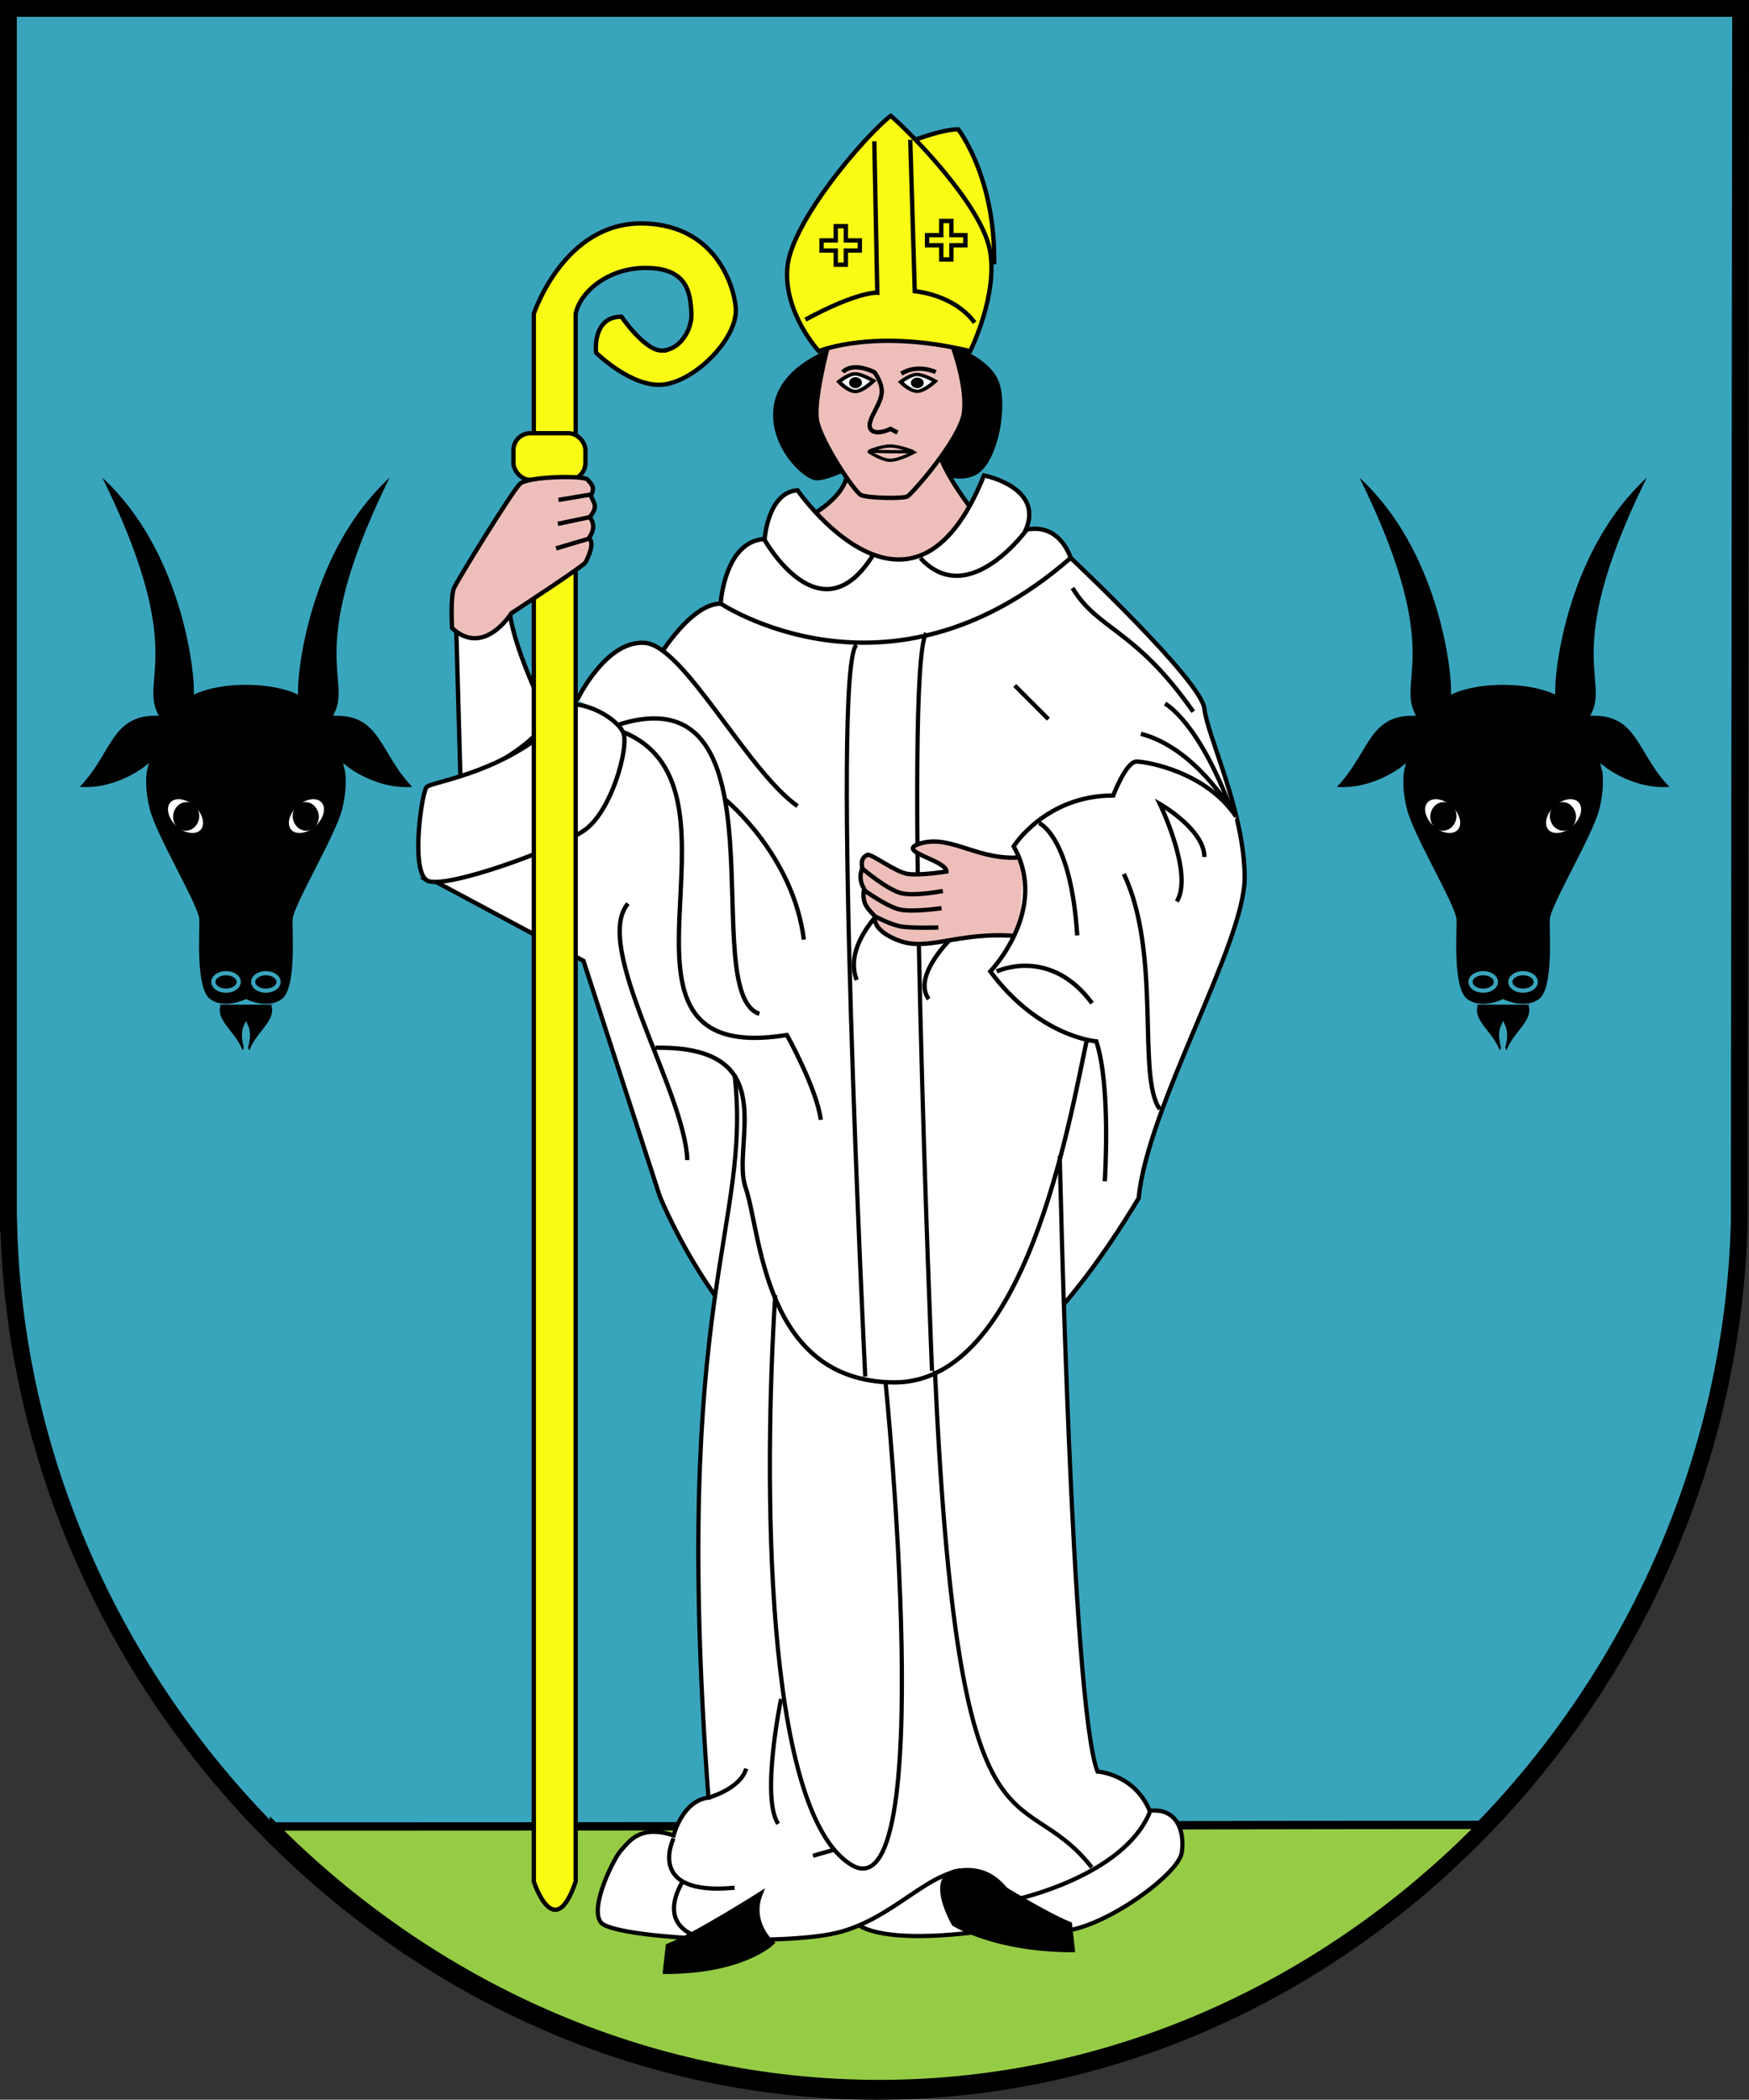 <?xml version="1.0" encoding="UTF-8" standalone="no"?>
<!-- Created with Inkscape (http://www.inkscape.org/) -->

<svg
   xmlns:dc="http://purl.org/dc/elements/1.1/"
   xmlns:cc="http://creativecommons.org/ns#"
   xmlns:rdf="http://www.w3.org/1999/02/22-rdf-syntax-ns#"
   xmlns:svg="http://www.w3.org/2000/svg"
   xmlns="http://www.w3.org/2000/svg"
   xmlns:sodipodi="http://sodipodi.sourceforge.net/DTD/sodipodi-0.dtd"
   xmlns:inkscape="http://www.inkscape.org/namespaces/inkscape"
   version="1.1"
   width="416.583"
   height="500"
   id="svg2"
   inkscape:version="0.48.2 r9819"
   sodipodi:docname="POL_Chrzanów_COA_old_alt.svg">
  <rect width="100%" height="100%" fill="#333333" stroke="none"/>
  <sodipodi:namedview
     pagecolor="#ffffff"
     bordercolor="#666666"
     borderopacity="1"
     objecttolerance="10"
     gridtolerance="10"
     guidetolerance="10"
     inkscape:pageopacity="0"
     inkscape:pageshadow="2"
     inkscape:window-width="1366"
     inkscape:window-height="706"
     id="namedview128"
     showgrid="false"
     inkscape:zoom="0.3337544"
     inkscape:cx="594.30108"
     inkscape:cy="298.38115"
     inkscape:window-x="-8"
     inkscape:window-y="-8"
     inkscape:window-maximized="1"
     inkscape:current-layer="svg2" />
  <defs
     id="defs6" />
  <path
     d="m 2.001,2.001 0,289.403 0.068,0 c 2.652,111.912 95.489,206.594 206.833,206.594 111.345,0 202.714,-95.46 205.366,-207.372 l 0.314,-288.626 -412.581,0 z"
     id="rect1317-9"
     style="fill:#39a5bd;fill-opacity:1;stroke:#000000;stroke-width:4.002;stroke-linecap:round;stroke-linejoin:miter;stroke-miterlimit:4;stroke-opacity:1;stroke-dasharray:none;stroke-dashoffset:0" />
  <path
     d="m 109.692,186.148 -1.01,-36.09 c 0,0 6.562,1.514 12.619,-6.057 0,8.581 9.086,26.752 9.086,26.752 -2.524,7.571 -20.695,15.395 -20.695,15.395 z"
     id="path2818"
     style="fill:#ffffff;stroke:#000000;stroke-width:1.032;stroke-linecap:butt;stroke-linejoin:miter;stroke-miterlimit:4;stroke-opacity:1;stroke-dasharray:none" />
  <g
     transform="matrix(1.032,0,0,1.032,0.159,352.091)"
     id="g4417">
    <path
       d="m 192.254,-260.443 c 0,0 -11.777,3.755 -13.296,12.794 -1.519,9.039 6.676,16.819 9.398,16.819 2.641,0 8.047,-2.766 8.047,-2.766"
       id="path3494"
       style="fill:#000000;stroke:#000000;stroke-width:1;stroke-linecap:butt;stroke-linejoin:miter;stroke-miterlimit:4;stroke-opacity:1;stroke-dasharray:none" />
    <path
       d="m 219.225,-261.134 c 0,0 8.764,2.901 10.719,8.299 1.955,5.398 -0.144,17.218 -4.495,20.401 -4.351,3.183 -11.411,-1.037 -11.411,-1.037"
       id="path3496"
       style="fill:#000000;stroke:#000000;stroke-width:1;stroke-linecap:butt;stroke-linejoin:miter;stroke-miterlimit:4;stroke-opacity:1;stroke-dasharray:none" />
  </g>
  <path
     d="m 235.012,125.733 c -29.13,26.522 -42.117,-2.855 -42.117,-2.855 0,0 8.923,-4.621 8.923,-10.708 l 21.512,-6.556 c 0,6.522 11.682,20.119 11.682,20.119 z"
     id="path3486"
     style="fill:#eebfba;fill-opacity:1;stroke:#000000;stroke-width:1.032;stroke-linecap:butt;stroke-linejoin:miter;stroke-miterlimit:4;stroke-opacity:1;stroke-dasharray:none" />
  <path
     d="m 103.13,209.619 35.838,19.181 18.171,56.028 c 0,0 45.611,113.921 114.076,0.505 2.019,-21.705 25.168,-60.559 25.238,-76.219 0.07,-15.66 -8.858,-33.721 -9.59,-40.381 -0.733,-6.66 -31.8,-35.838 -31.8,-35.838 -0.505,-1.262 -3.007,-8.311 -10.726,-6.751 4.338,-10.13 -9.969,-12.934 -9.969,-12.934 -17.162,42.905 -44.419,3.533 -44.419,3.533 -7.067,0.505 -7.824,11.609 -7.824,11.609 -9.59,0.505 -10.474,15.395 -10.474,15.395 -7.067,0 -14.512,12.367 -14.512,12.367"
     id="path2824"
     style="fill:#ffffff;stroke:#000000;stroke-width:1.032;stroke-linecap:butt;stroke-linejoin:miter;stroke-miterlimit:4;stroke-opacity:1;stroke-dasharray:none" />
  <path
     d="m 171.272,143.496 c 0,0 40.193,27.334 83.602,-10.523"
     id="path2834"
     style="fill:none;stroke:#000000;stroke-width:1.032;stroke-linecap:butt;stroke-linejoin:miter;stroke-miterlimit:4;stroke-opacity:1;stroke-dasharray:none" />
  <path
     d="m 137.453,166.714 c 0,0 6.812,-14.36 16.152,-13.629 9.341,0.731 24.229,30.286 36.343,38.867"
     id="path2822"
     style="fill:#ffffff;fill-opacity:1;stroke:#000000;stroke-width:1.032;stroke-linecap:butt;stroke-linejoin:miter;stroke-miterlimit:4;stroke-opacity:1;stroke-dasharray:none" />
  <path
     d="m 101.615,209.619 c -3.798,-2.555 -1.188,-20.825 0,-22.209 1.188,-1.385 21.998,-3.624 34.828,-19.686 4.675,0.032 11.178,3.983 12.114,7.067 1.076,3.543 -2.769,17.943 -9.086,22.714 -5.694,4.301 -34.059,14.669 -37.857,12.114 z"
     id="path2820"
     style="fill:#ffffff;stroke:#000000;stroke-width:1.032;stroke-linecap:butt;stroke-linejoin:miter;stroke-miterlimit:4;stroke-opacity:1;stroke-dasharray:none" />
  <g
     transform="matrix(1.032,0,0,1.032,0.159,352.091)"
     id="g4421">
    <path
       d="m 214.186,-110.642 c -3.912,-5.379 5.379,-14.181 5.379,-14.181"
       id="path2889"
       style="fill:none;stroke:#000000;stroke-width:1;stroke-linecap:butt;stroke-linejoin:miter;stroke-miterlimit:4;stroke-opacity:1;stroke-dasharray:none" />
    <path
       d="m 197.56,-115.043 c -3.423,-8.802 7.824,-18.093 7.824,-18.093"
       id="path2891"
       style="fill:none;stroke:#000000;stroke-width:1;stroke-linecap:butt;stroke-linejoin:miter;stroke-miterlimit:4;stroke-opacity:1;stroke-dasharray:none" />
  </g>
  <path
     d="m 65.286,434.94 c 37.459,37.66 88.504,61.33 144.176,61.33 55.672,0 106.351,-23.865 143.443,-61.719 -80.372,0 -128.61,0.389 -287.619,0.389 z"
     id="rect1317-9-2"
     style="fill:#96cc45;fill-opacity:1;stroke:#000000;stroke-width:2;stroke-linecap:round;stroke-linejoin:miter;stroke-miterlimit:4;stroke-opacity:1;stroke-dasharray:none;stroke-dashoffset:0" />
  <path
     d="m 203.32,450.899 c -6.916,11.757 17.289,13.14 53.25,4.841 l -10.373,-18.672"
     id="path2998"
     style="fill:#ffffff;fill-opacity:1;stroke:#000000;stroke-width:1px;stroke-linecap:butt;stroke-linejoin:miter;stroke-opacity:1" />
  <path
     d="m 174.965,255.878 c 4.149,36.653 -15.214,51.867 -6.224,172.199 -6.224,0.692 -8.299,8.99 -8.299,8.99 -8.299,-2.766 -10.881,1.898 -12.448,3.458 -1.568,1.56 -7.763,13.683 -4.841,17.289 2.922,3.606 39.589,5.593 54.633,2.766 15.045,-2.827 23.623,-16.269 33.887,-15.214 10.264,1.054 10.082,14.193 20.055,14.523 9.974,0.33 28.923,-13.434 29.737,-18.672 0.814,-5.238 -1.207,-10.777 -7.616,-10.01 -3.679,-8.813 -12.439,-9.354 -12.439,-9.354 -6.224,-15.906 -8.99,-146.611 -8.99,-146.611"
     id="path2956"
     style="fill:#ffffff;stroke:#000000;stroke-width:1px;stroke-linecap:butt;stroke-linejoin:miter;stroke-opacity:1" />
  <path
     d="m 259.101,246.467 c -4.414,20.679 -14.806,82.837 -46.099,82.717 -31.293,-0.12 -31.753,-35.914 -35.41,-46.375 -3.588,-10.264 9.328,-33.819 -21.462,-33.314"
     id="path2887"
     style="fill:none;stroke:#000000;stroke-width:1.032;stroke-linecap:butt;stroke-linejoin:miter;stroke-miterlimit:4;stroke-opacity:1;stroke-dasharray:none" />
  <g
     transform="translate(8.299,0)"
     id="g3004">
    <path
       d="m 195.712,153.527 c -6.224,5.532 2.075,174.274 2.075,174.274"
       id="path3000"
       style="fill:none;stroke:#000000;stroke-width:1px;stroke-linecap:butt;stroke-linejoin:miter;stroke-opacity:1" />
    <path
       d="m 212.31,150.761 c -5.532,8.299 1.383,175.657 1.383,175.657"
       id="path3002"
       style="fill:none;stroke:#000000;stroke-width:1px;stroke-linecap:butt;stroke-linejoin:miter;stroke-opacity:1" />
  </g>
  <g
     transform="translate(8.299,0)"
     id="g3008">
    <path
       d="m 234.385,222.938 c -14.783,-1.304 -21.605,3.928 -28.996,0.884 -2.159,-0.863 -5.722,-2.742 -5.3,-5.645 -1.499,-1.622 -3.248,-2.93 -2.576,-6.531 -1.132,-1.826 -0.979,-3.576 -0.423,-4.914 -0.328,-1.69 -0.019,-2.573 1.218,-3.171 1.026,-0.267 6.665,4.1 9.59,4.543 2.925,0.443 9.241,-0.575 9.241,-0.575 0,-2.822 -13.066,-4.903 -5.81,-6.795 7.256,-1.892 13.897,4.636 24.332,3.332"
       id="path2893"
       style="fill:#eebfba;fill-opacity:1;stroke:#000000;stroke-width:1.032;stroke-linecap:butt;stroke-linejoin:miter;stroke-miterlimit:4;stroke-opacity:1;stroke-dasharray:none" />
    <path
       d="m 197.241,206.96 c 0,0 5.852,4.956 9.159,5.738 3.307,0.782 9.872,-0.535 9.872,-0.535"
       id="path4509"
       style="fill:none;stroke:#000000;stroke-width:1.032px;stroke-linecap:butt;stroke-linejoin:miter;stroke-opacity:1" />
    <path
       d="m 197.597,212.02 c 0,0 5.321,3.868 8.411,4.562 3.09,0.694 9.943,-0.321 9.943,-0.321"
       id="path4511"
       style="fill:none;stroke:#000000;stroke-width:1.032px;stroke-linecap:butt;stroke-linejoin:miter;stroke-opacity:1" />
    <path
       d="m 200.27,218.292 c 0,0 3.3,1.765 5.809,2.281 2.509,0.516 9.123,0.285 9.123,0.285"
       id="path4513"
       style="fill:none;stroke:#000000;stroke-width:1.032px;stroke-linecap:butt;stroke-linejoin:miter;stroke-opacity:1" />
  </g>
  <path
     d="m 294.434,194.476 c -7.067,-10.6 -21.2,-13.124 -23.724,-13.124 -2.524,0 -5.552,8.076 -5.552,8.076 -16.152,0 -23.724,12.114 -23.724,12.114 8.581,15.143 -5.552,29.781 -5.552,29.781 11.61,15.648 25.238,16.657 25.238,16.657 3.533,10.6 2.019,33.314 2.019,33.314"
     id="path2832"
     style="fill:#ffffff;stroke:#000000;stroke-width:1.032;stroke-linecap:butt;stroke-linejoin:miter;stroke-miterlimit:4;stroke-opacity:1;stroke-dasharray:none" />
  <g
     transform="matrix(1.032,0,0,1.032,0.159,352.091)"
     id="g4377">
    <path
       d="m 152.571,-260.278 c 3.946,-0.027 7.112,-4.531 6.846,-8.802 -0.266,-4.271 -0.711,-10.146 -10.269,-10.269 -9.069,-0.117 -15.464,5.684 -16.442,10.574 l 0,361.744 c -4.944,14.675 -9.66,0 -9.66,0 l 0,-361.744 c 0,0 6.962,-21.141 25.124,-20.843 18.162,0.298 21.516,16.626 21.516,20.049 0,6.846 -9.359,16.202 -16.626,17.115 -7.267,0.913 -15.648,-7.335 -15.648,-7.335 0,0 -0.978,-8.313 5.868,-8.313 0,0 5.345,7.851 9.291,7.824 z"
       id="rect2897"
       style="fill:#f9fb14;fill-opacity:1;fill-rule:nonzero;stroke:#000000;stroke-width:1;stroke-miterlimit:4;stroke-opacity:1;stroke-dasharray:none" />
    <rect
       width="16.626"
       height="10.758"
       ry="3.912"
       x="118.34"
       y="-241.207"
       id="rect2900"
       style="fill:#f9fb14;fill-opacity:1;fill-rule:nonzero;stroke:#000000;stroke-width:1;stroke-miterlimit:4;stroke-opacity:1;stroke-dasharray:none" />
  </g>
  <path
     d="m 182.086,128.515 c 0,0 13.415,24.066 26.034,3.371"
     id="path2836"
     style="fill:none;stroke:#000000;stroke-width:1.032;stroke-linecap:butt;stroke-linejoin:miter;stroke-miterlimit:4;stroke-opacity:1;stroke-dasharray:none" />
  <path
     d="m 219.225,132.896 c 11.61,12.619 25.606,-7.118 25.606,-7.118"
     id="path2838"
     style="fill:none;stroke:#000000;stroke-width:1.032;stroke-linecap:butt;stroke-linejoin:miter;stroke-miterlimit:4;stroke-opacity:1;stroke-dasharray:none" />
  <path
     d="m 195.501,266.657 c -1.01,-7.571 -8.076,-20.19 -8.076,-20.19 -49.971,8.076 -5.261,-58.552 -39.08,-72.181"
     id="path2865"
     style="fill:none;stroke:#000000;stroke-width:1.032;stroke-linecap:butt;stroke-linejoin:miter;stroke-miterlimit:4;stroke-opacity:1;stroke-dasharray:none" />
  <path
     d="m 147.549,172.481 c 40.886,-12.619 18.171,63.891 33.314,68.938"
     id="path2867"
     style="fill:none;stroke:#000000;stroke-width:1.032;stroke-linecap:butt;stroke-linejoin:miter;stroke-miterlimit:4;stroke-opacity:1;stroke-dasharray:none" />
  <path
     d="m 149.568,215.172 c -8.581,10.095 13.629,44.924 14.133,61.076"
     id="path2869"
     style="fill:none;stroke:#000000;stroke-width:1.032;stroke-linecap:butt;stroke-linejoin:miter;stroke-miterlimit:4;stroke-opacity:1;stroke-dasharray:none" />
  <path
     d="m 191.463,223.752 c -2.524,-20.19 -18.676,-33.314 -18.676,-33.314"
     id="path2877"
     style="fill:none;stroke:#000000;stroke-width:1.032;stroke-linecap:butt;stroke-linejoin:miter;stroke-miterlimit:4;stroke-opacity:1;stroke-dasharray:none" />
  <path
     d="m 237.396,231.324 c 0,0 12.619,-6.057 22.714,7.571"
     id="path2879"
     style="fill:none;stroke:#000000;stroke-width:1.032;stroke-linecap:butt;stroke-linejoin:miter;stroke-miterlimit:4;stroke-opacity:1;stroke-dasharray:none" />
  <path
     d="m 247.491,195.991 c 0,0 7.571,3.029 9.086,26.752"
     id="path2881"
     style="fill:none;stroke:#000000;stroke-width:1.032;stroke-linecap:butt;stroke-linejoin:miter;stroke-miterlimit:4;stroke-opacity:1;stroke-dasharray:none" />
  <path
     d="m 267.682,208.105 c 9.086,19.181 3.029,48.457 8.581,56.028"
     id="path2883"
     style="fill:none;stroke:#000000;stroke-width:1.032;stroke-linecap:butt;stroke-linejoin:miter;stroke-miterlimit:4;stroke-opacity:1;stroke-dasharray:none" />
  <path
     d="m 280.301,214.667 c 4.038,-6.562 -4.038,-23.219 -4.038,-23.219 0,0 10.6,6.057 10.6,12.619"
     id="path2885"
     style="fill:none;stroke:#000000;stroke-width:1.032;stroke-linecap:butt;stroke-linejoin:miter;stroke-miterlimit:4;stroke-opacity:1;stroke-dasharray:none" />
  <g
     transform="matrix(1.085,0,0,1.085,467.214,-43.801)"
     id="g2378">
    <g
       id="g2350" />
  </g>
  <path
     d="m 226.802,82.189 c -11.757,-6.916 -29.624,0.357 -29.624,0.357 0,0 -3.388,12.654 -2.597,17.489 0.791,4.835 8.882,17.065 10.507,17.846 1.625,0.781 9.972,0.874 11.006,0.357 1.035,-0.517 12.451,-13.485 13.459,-19.724 1.008,-6.239 -2.752,-16.325 -2.752,-16.325 z"
     id="path3488"
     style="fill:#eebfba;fill-opacity:1;stroke:#000000;stroke-width:1.032;stroke-linecap:butt;stroke-linejoin:miter;stroke-miterlimit:4;stroke-opacity:1;stroke-dasharray:none" />
  <path
     d="m 200.747,88.613 c 0,0 1.96,-2.587 7.495,0 0,0 1.836,2.364 1.785,4.64 -0.06,2.64 -2.528,5.466 -2.855,7.635 -0.335,2.219 2.043,2.633 4.94,1.236 l 1.66,0.905"
     id="path3490"
     style="fill:none;stroke:#000000;stroke-width:1.032;stroke-linecap:butt;stroke-linejoin:miter;stroke-miterlimit:4;stroke-opacity:1;stroke-dasharray:none" />
  <path
     d="m 214.667,88.97 c 3.984,-2.432 8.209,-0.357 8.209,-0.357"
     id="path3492"
     style="fill:none;stroke:#000000;stroke-width:1.032;stroke-linecap:butt;stroke-linejoin:miter;stroke-miterlimit:4;stroke-opacity:1;stroke-dasharray:none" />
  <path
     d="m 216.095,34.005 c 0,0 7.852,-3.212 12.135,-3.212 0,0 8.923,11.421 8.566,32.123"
     id="path3500"
     style="fill:#f9fb14;fill-opacity:1;stroke:#000000;stroke-width:1.032;stroke-linecap:butt;stroke-linejoin:miter;stroke-miterlimit:4;stroke-opacity:1;stroke-dasharray:none" />
  <path
     d="m 187.541,63.629 c 0.975,-10.88 18.56,-31.409 24.627,-36.049 4.997,4.283 21.406,21.106 23.557,31.766 2.151,10.659 -4.64,24.271 -4.64,24.271 -22.822,-5.533 -36.049,0 -36.049,0 0,0 -8.47,-9.108 -7.495,-19.987 z"
     id="path3498"
     style="fill:#f9fb14;fill-opacity:1;stroke:#000000;stroke-width:1.032;stroke-linecap:butt;stroke-linejoin:miter;stroke-miterlimit:4;stroke-opacity:1;stroke-dasharray:none" />
  <path
     d="m 191.824,76.121 c 12.492,-6.781 17.132,-6.425 17.132,-6.425 l -0.714,-36.049"
     id="path3502"
     style="fill:none;stroke:#000000;stroke-width:1.032;stroke-linecap:butt;stroke-linejoin:miter;stroke-miterlimit:4;stroke-opacity:1;stroke-dasharray:none" />
  <path
     d="m 216.809,33.291 1.071,36.049 c 0,0 9.28,0.714 14.277,7.495"
     id="path3504"
     style="fill:none;stroke:#000000;stroke-width:1.032;stroke-linecap:butt;stroke-linejoin:miter;stroke-miterlimit:4;stroke-opacity:1;stroke-dasharray:none" />
  <path
     d="m 199.062,53.867 0,3.382 -3.382,0 0,2.408 3.382,0 0,3.382 2.408,0 0,-3.382 3.325,0 0,-2.408 -3.325,0 0,-3.382 -2.408,0 z"
     id="rect2840-4"
     style="fill:none;stroke:#000000;stroke-width:1.032;stroke-miterlimit:4;stroke-opacity:1;stroke-dasharray:none" />
  <path
     d="m 224.2,52.618 0,3.382 -3.382,0 0,2.408 3.382,0 0,3.382 2.408,0 0,-3.382 3.325,0 0,-2.408 -3.325,0 0,-3.382 -2.408,0 z"
     id="rect2840-4-0"
     style="fill:none;stroke:#000000;stroke-width:1.032;stroke-miterlimit:4;stroke-opacity:1;stroke-dasharray:none" />
  <path
     d="m 107.673,149.553 c 0,0 -0.452,-7.456 0.505,-9.59 0.957,-2.135 13.903,-23.108 15.648,-24.733 1.976,-1.84 15.338,-2.047 16.152,-1.01 0.815,1.037 1.916,1.779 0.733,3.768 0.729,1.896 1.868,2.52 -0.226,5.133 1.041,1.49 1.158,2.989 -0.225,5.038 1.567,1.071 -0.366,4.916 -0.786,5.748 -0.42,0.831 -17.667,12.114 -17.667,12.114 0,0 -6.562,10.6 -14.133,3.533 z"
     id="path2830"
     style="fill:#eebfba;fill-opacity:1;stroke:#000000;stroke-width:1.032;stroke-linecap:butt;stroke-linejoin:miter;stroke-miterlimit:4;stroke-opacity:1;stroke-dasharray:none" />
  <g
     transform="matrix(1.032,0,0,0.827,0.159,299.812)"
     id="g4429">
    <path
       d="m 193.465,-252.617 c 0,0 2.138,-2.184 3.659,-2.255 1.52,-0.071 4.31,2.005 4.31,2.005 0,0 -2.414,2.989 -4.11,3.057 -1.696,0.068 -3.859,-2.807 -3.859,-2.807 z"
       id="path4425"
       style="fill:#ffffff;stroke:#000000;stroke-width:1px;stroke-linecap:butt;stroke-linejoin:miter;stroke-opacity:1" />
    <path
       d="m 198.276,-252.341 a 0.977,1.078 0 1 1 -1.955,0 0.977,1.078 0 1 1 1.955,0 z"
       id="path4427"
       style="fill:#000000;fill-opacity:1;fill-rule:nonzero;stroke:#000000;stroke-width:1;stroke-miterlimit:4;stroke-opacity:1;stroke-dasharray:none" />
  </g>
  <g
     transform="matrix(1.032,0,0,0.793,14.877,291.28)"
     id="g4429-4">
    <path
       d="m 193.465,-252.617 c 0,0 2.138,-2.184 3.659,-2.255 1.52,-0.071 4.31,2.005 4.31,2.005 0,0 -2.414,2.989 -4.11,3.057 -1.696,0.068 -3.859,-2.807 -3.859,-2.807 z"
       id="path4425-8"
       style="fill:#ffffff;stroke:#000000;stroke-width:1px;stroke-linecap:butt;stroke-linejoin:miter;stroke-opacity:1" />
    <path
       d="m 198.276,-252.341 a 0.977,1.078 0 1 1 -1.955,0 0.977,1.078 0 1 1 1.955,0 z"
       id="path4427-8"
       style="fill:#000000;fill-opacity:1;fill-rule:nonzero;stroke:#000000;stroke-width:1;stroke-miterlimit:4;stroke-opacity:1;stroke-dasharray:none" />
  </g>
  <g
     transform="matrix(1.032,0,0,-1.032,0.159,-136.177)"
     id="g4505">
    <path
       d="m 200.477,-236.245 c 0,0 2.846,-1.887 4.798,-1.917 1.952,-0.03 5.435,1.81 5.435,1.81 0,0 -3.1,1.278 -5.277,1.308 -2.177,0.029 -4.956,-1.2 -4.956,-1.2 z"
       id="path4425-2-4"
       style="fill:#eebfba;fill-opacity:1;stroke:#000000;stroke-width:0.741px;stroke-linecap:butt;stroke-linejoin:miter;stroke-opacity:1" />
    <path
       d="m 200.427,-236.07 c 0,0 2.796,-0.082 4.748,-0.113 1.952,-0.03 5.485,0.005 5.485,0.005 0,0 -3.1,1.278 -5.277,1.308 -2.177,0.029 -4.956,-1.2 -4.956,-1.2 z"
       id="path4425-2"
       style="fill:#eebfba;fill-opacity:1;stroke:#000000;stroke-width:0.741px;stroke-linecap:butt;stroke-linejoin:miter;stroke-opacity:1" />
  </g>
  <path
     d="m 140.714,117.758 -7.698,1.283"
     id="path4515"
     style="fill:none;stroke:#000000;stroke-width:1.032px;stroke-linecap:butt;stroke-linejoin:miter;stroke-opacity:1" />
  <path
     d="m 140.286,123.175 -7.413,1.568"
     id="path4517"
     style="fill:none;stroke:#000000;stroke-width:1.032px;stroke-linecap:butt;stroke-linejoin:miter;stroke-opacity:1" />
  <path
     d="m 140.144,128.307 -7.698,2.281"
     id="path4519"
     style="fill:none;stroke:#000000;stroke-width:1.032px;stroke-linecap:butt;stroke-linejoin:miter;stroke-opacity:1" />
  <path
     d="m 271.747,174.742 c 12.933,3.353 21.555,18.202 21.555,18.202 -7.903,-21.315 -15.807,-25.387 -15.807,-25.387"
     id="path4521"
     style="fill:none;stroke:#000000;stroke-width:1.032px;stroke-linecap:butt;stroke-linejoin:miter;stroke-opacity:1" />
  <path
     d="m 255.461,140.015 c 5.987,10.059 14.849,9.58 28.74,29.458"
     id="path4523"
     style="fill:none;stroke:#000000;stroke-width:1.032px;stroke-linecap:butt;stroke-linejoin:miter;stroke-opacity:1" />
  <path
     d="m 184.647,308.437 c -2.766,43.568 -2.728,122.589 17.981,135.546 21.203,13.266 8.299,-114.799 8.299,-114.799"
     id="path2958"
     style="fill:none;stroke:#000000;stroke-width:1px;stroke-linecap:butt;stroke-linejoin:miter;stroke-opacity:1" />
  <path
     d="m 186.03,404.564 c 0,0 -4.841,23.513 -0.692,29.737"
     id="path2960"
     style="fill:none;stroke:#000000;stroke-width:1px;stroke-linecap:butt;stroke-linejoin:miter;stroke-opacity:1" />
  <path
     d="m 168.741,428.077 c 0,0 7.607,-2.075 8.99,-6.916"
     id="path2962"
     style="fill:none;stroke:#000000;stroke-width:1px;stroke-linecap:butt;stroke-linejoin:miter;stroke-opacity:1" />
  <path
     d="m 160.443,437.759 c 0,0 -6.916,13.831 14.523,11.757"
     id="path2964"
     style="fill:none;stroke:#000000;stroke-width:1px;stroke-linecap:butt;stroke-linejoin:miter;stroke-opacity:1" />
  <path
     d="m 162.517,448.133 c -6.224,11.065 4.149,13.14 4.149,13.14"
     id="path2966"
     style="fill:none;stroke:#000000;stroke-width:1px;stroke-linecap:butt;stroke-linejoin:miter;stroke-opacity:1" />
  <path
     d="m 193.638,441.909 4.841,-1.383"
     id="path2968"
     style="fill:none;stroke:#000000;stroke-width:1px;stroke-linecap:butt;stroke-linejoin:miter;stroke-opacity:1" />
  <path
     d="m 242.047,452.282 c 0,0 25.588,-5.533 31.812,-20.747"
     id="path2970"
     style="fill:none;stroke:#000000;stroke-width:1px;stroke-linecap:butt;stroke-linejoin:miter;stroke-opacity:1" />
  <path
     d="m 260.028,444.675 c -17.289,-22.13 -31.812,4.149 -37.344,-118.257"
     id="path2972"
     style="fill:none;stroke:#000000;stroke-width:1px;stroke-linecap:butt;stroke-linejoin:miter;stroke-opacity:1" />
  <path
     d="m 158.368,469.571 0.692,-6.224 c 6.916,-2.766 22.13,-12.448 22.13,-12.448 -2.766,6.916 2.766,11.757 2.766,11.757 0,0 -6.916,6.916 -25.588,6.916 z"
     id="path2974"
     style="fill:#000000;stroke:#000000;stroke-width:1px;stroke-linecap:butt;stroke-linejoin:miter;stroke-opacity:1" />
  <path
     d="m 255.533,464.385 -0.692,-6.224 c -6.916,-2.766 -22.13,-12.448 -22.13,-12.448 -14.523,-2.766 -5.532,12.448 -5.532,12.448 0,0 9.682,6.224 28.354,6.224 z"
     id="path2974-1"
     style="fill:#000000;stroke:#000000;stroke-width:1px;stroke-linecap:butt;stroke-linejoin:miter;stroke-opacity:1" />
  <path
     d="m 241.694,163.233 8.018,8.018"
     id="path3901"
     style="fill:none;stroke:#000000;stroke-width:1px;stroke-linecap:butt;stroke-linejoin:miter;stroke-opacity:1" />
  <g
     id="g4086"
     transform="translate(-3.178,0)">
    <g
       transform="matrix(1.113,0,0,1.113,-2.904,9.135)"
       id="g3986">
      <path
         sodipodi:nodetypes="sssccccczcccccssscs"
         inkscape:connector-curvature="0"
         d="m 66.137,205.819 c 3.253,-2.553 2.291,-14.414 2.397,-17.259 0.105,-2.845 9.214,-17.952 10.593,-23.551 1.379,-5.599 0.53,-8.758 0.53,-8.758 0,0 6.784,5.361 15.023,4.237 -7.491,-7.116 -7.094,-16.018 -17.206,-16.018 3.745,-7.865 -6.699,-13.732 12.776,-52.308 -17.977,14.981 -21.47,41.174 -21.47,47.541 0,0 -3.846,-1.841 -10.678,-1.841 -6.832,0 -10.678,1.841 -10.678,1.841 0,-6.367 -3.493,-32.56 -21.47,-47.541 19.475,38.576 9.031,44.443 12.776,52.308 -10.112,0 -9.716,8.902 -17.206,16.018 8.24,1.124 15.023,-4.237 15.023,-4.237 0,0 -0.85,3.159 0.53,8.758 1.379,5.599 10.488,20.706 10.593,23.551 0.105,2.845 -0.856,14.707 2.397,17.259 3.253,2.553 8.035,0.219 8.035,0.219 0,0 4.782,2.333 8.035,-0.219 z"
         style="fill:#000000;stroke:#39a5bd;stroke-width:0.899;stroke-linecap:butt;stroke-linejoin:miter;stroke-miterlimit:4;stroke-opacity:1;stroke-dasharray:none"
         id="path3130-0" />
      <g
         id="g3940">
        <path
           d="m 56.554,201.877 c 0,1.034 -1.216,1.873 -2.715,1.873 -1.5,0 -2.715,-0.838 -2.715,-1.873 0,-1.034 1.216,-1.873 2.715,-1.873 1.5,0 2.715,0.838 2.715,1.873 z"
           sodipodi:ry="1.8726345"
           sodipodi:rx="2.7153201"
           sodipodi:cy="201.87659"
           sodipodi:cx="53.838242"
           id="path3134"
           style="fill:#000000;fill-opacity:1;fill-rule:evenodd;stroke:#39a5bd;stroke-width:0.899;stroke-linecap:round;stroke-linejoin:miter;stroke-miterlimit:4;stroke-opacity:1;stroke-dasharray:none;stroke-dashoffset:0"
           sodipodi:type="arc" />
        <path
           d="m 56.554,201.877 c 0,1.034 -1.216,1.873 -2.715,1.873 -1.5,0 -2.715,-0.838 -2.715,-1.873 0,-1.034 1.216,-1.873 2.715,-1.873 1.5,0 2.715,0.838 2.715,1.873 z"
           sodipodi:ry="1.8726345"
           sodipodi:rx="2.7153201"
           sodipodi:cy="201.87659"
           sodipodi:cx="53.838242"
           id="path3134-1"
           style="fill:#ffffff;fill-opacity:1;fill-rule:evenodd;stroke:#000000;stroke-width:0.507;stroke-linecap:round;stroke-linejoin:miter;stroke-miterlimit:4;stroke-opacity:1;stroke-dasharray:none;stroke-dashoffset:0"
           sodipodi:type="arc"
           transform="matrix(1.315,1.188,-1.182,1.322,212.985,-164.444)" />
        <path
           d="m 56.554,201.877 c 0,1.034 -1.216,1.873 -2.715,1.873 -1.5,0 -2.715,-0.838 -2.715,-1.873 0,-1.034 1.216,-1.873 2.715,-1.873 1.5,0 2.715,0.838 2.715,1.873 z"
           sodipodi:ry="1.8726345"
           sodipodi:rx="2.7153201"
           sodipodi:cy="201.87659"
           sodipodi:cx="53.838242"
           id="path3134-1-7"
           style="fill:#000000;fill-opacity:1;fill-rule:evenodd;stroke:#000000;stroke-width:0.821;stroke-linecap:round;stroke-linejoin:miter;stroke-miterlimit:4;stroke-opacity:1;stroke-dasharray:none;stroke-dashoffset:0"
           sodipodi:type="arc"
           transform="matrix(-0.048,0.978,-1.223,-0.034,294.788,120.667)" />
      </g>
      <path
         sodipodi:nodetypes="ccccc"
         inkscape:connector-curvature="0"
         d="m 52.247,206.745 c -1.311,3.933 4.307,6.554 5.056,11.236 0,0 2.06,-4.12 0.799,-6.741 -1.261,2.622 0.799,6.741 0.799,6.741 0.749,-4.682 6.367,-7.303 5.056,-11.236"
         style="fill:#000000;stroke:#39a5bd;stroke-width:0.899;stroke-linecap:butt;stroke-linejoin:miter;stroke-miterlimit:4;stroke-opacity:1;stroke-dasharray:none"
         id="path3132-9" />
      <path
         sodipodi:type="arc"
         style="fill:#000000;fill-opacity:1;fill-rule:evenodd;stroke:#39a5bd;stroke-width:0.899;stroke-linecap:round;stroke-linejoin:miter;stroke-miterlimit:4;stroke-opacity:1;stroke-dasharray:none;stroke-dashoffset:0"
         id="path3134-4"
         sodipodi:cx="53.838242"
         sodipodi:cy="201.87659"
         sodipodi:rx="2.7153201"
         sodipodi:ry="1.8726345"
         d="m 56.554,201.877 c 0,1.034 -1.216,1.873 -2.715,1.873 -1.5,0 -2.715,-0.838 -2.715,-1.873 0,-1.034 1.216,-1.873 2.715,-1.873 1.5,0 2.715,0.838 2.715,1.873 z"
         transform="matrix(-1,0,0,1,116.203,0)" />
      <path
         transform="matrix(-1.315,1.188,1.182,1.322,-96.782,-164.444)"
         sodipodi:type="arc"
         style="fill:#ffffff;fill-opacity:1;fill-rule:evenodd;stroke:#000000;stroke-width:0.507;stroke-linecap:round;stroke-linejoin:miter;stroke-miterlimit:4;stroke-opacity:1;stroke-dasharray:none;stroke-dashoffset:0"
         id="path3134-1-8"
         sodipodi:cx="53.838242"
         sodipodi:cy="201.87659"
         sodipodi:rx="2.7153201"
         sodipodi:ry="1.8726345"
         d="m 56.554,201.877 c 0,1.034 -1.216,1.873 -2.715,1.873 -1.5,0 -2.715,-0.838 -2.715,-1.873 0,-1.034 1.216,-1.873 2.715,-1.873 1.5,0 2.715,0.838 2.715,1.873 z" />
      <path
         transform="matrix(0.048,0.978,1.223,-0.034,-178.585,120.667)"
         sodipodi:type="arc"
         style="fill:#000000;fill-opacity:1;fill-rule:evenodd;stroke:#000000;stroke-width:0.821;stroke-linecap:round;stroke-linejoin:miter;stroke-miterlimit:4;stroke-opacity:1;stroke-dasharray:none;stroke-dashoffset:0"
         id="path3134-1-7-8"
         sodipodi:cx="53.838242"
         sodipodi:cy="201.87659"
         sodipodi:rx="2.7153201"
         sodipodi:ry="1.8726345"
         d="m 56.554,201.877 c 0,1.034 -1.216,1.873 -2.715,1.873 -1.5,0 -2.715,-0.838 -2.715,-1.873 0,-1.034 1.216,-1.873 2.715,-1.873 1.5,0 2.715,0.838 2.715,1.873 z" />
    </g>
    <g
       transform="matrix(1.113,0,0,1.113,296.531,9.135)"
       id="g3986-2">
      <path
         sodipodi:nodetypes="sssccccczcccccssscs"
         inkscape:connector-curvature="0"
         d="m 66.137,205.819 c 3.253,-2.553 2.291,-14.414 2.397,-17.259 0.105,-2.845 9.214,-17.952 10.593,-23.551 1.379,-5.599 0.53,-8.758 0.53,-8.758 0,0 6.784,5.361 15.023,4.237 -7.491,-7.116 -7.094,-16.018 -17.206,-16.018 3.745,-7.865 -6.699,-13.732 12.776,-52.308 -17.977,14.981 -21.47,41.174 -21.47,47.541 0,0 -3.846,-1.841 -10.678,-1.841 -6.832,0 -10.678,1.841 -10.678,1.841 0,-6.367 -3.493,-32.56 -21.47,-47.541 19.475,38.576 9.031,44.443 12.776,52.308 -10.112,0 -9.716,8.902 -17.206,16.018 8.24,1.124 15.023,-4.237 15.023,-4.237 0,0 -0.85,3.159 0.53,8.758 1.379,5.599 10.488,20.706 10.593,23.551 0.105,2.845 -0.856,14.707 2.397,17.259 3.253,2.553 8.035,0.219 8.035,0.219 0,0 4.782,2.333 8.035,-0.219 z"
         style="fill:#000000;stroke:#39a5bd;stroke-width:0.899;stroke-linecap:butt;stroke-linejoin:miter;stroke-miterlimit:4;stroke-opacity:1;stroke-dasharray:none"
         id="path3130-0-4" />
      <g
         id="g3940-5">
        <path
           d="m 56.554,201.877 c 0,1.034 -1.216,1.873 -2.715,1.873 -1.5,0 -2.715,-0.838 -2.715,-1.873 0,-1.034 1.216,-1.873 2.715,-1.873 1.5,0 2.715,0.838 2.715,1.873 z"
           sodipodi:ry="1.8726345"
           sodipodi:rx="2.7153201"
           sodipodi:cy="201.87659"
           sodipodi:cx="53.838242"
           id="path3134-5"
           style="fill:#000000;fill-opacity:1;fill-rule:evenodd;stroke:#39a5bd;stroke-width:0.899;stroke-linecap:round;stroke-linejoin:miter;stroke-miterlimit:4;stroke-opacity:1;stroke-dasharray:none;stroke-dashoffset:0"
           sodipodi:type="arc" />
        <path
           d="m 56.554,201.877 c 0,1.034 -1.216,1.873 -2.715,1.873 -1.5,0 -2.715,-0.838 -2.715,-1.873 0,-1.034 1.216,-1.873 2.715,-1.873 1.5,0 2.715,0.838 2.715,1.873 z"
           sodipodi:ry="1.8726345"
           sodipodi:rx="2.7153201"
           sodipodi:cy="201.87659"
           sodipodi:cx="53.838242"
           id="path3134-1-1"
           style="fill:#ffffff;fill-opacity:1;fill-rule:evenodd;stroke:#000000;stroke-width:0.507;stroke-linecap:round;stroke-linejoin:miter;stroke-miterlimit:4;stroke-opacity:1;stroke-dasharray:none;stroke-dashoffset:0"
           sodipodi:type="arc"
           transform="matrix(1.315,1.188,-1.182,1.322,212.985,-164.444)" />
        <path
           d="m 56.554,201.877 c 0,1.034 -1.216,1.873 -2.715,1.873 -1.5,0 -2.715,-0.838 -2.715,-1.873 0,-1.034 1.216,-1.873 2.715,-1.873 1.5,0 2.715,0.838 2.715,1.873 z"
           sodipodi:ry="1.8726345"
           sodipodi:rx="2.7153201"
           sodipodi:cy="201.87659"
           sodipodi:cx="53.838242"
           id="path3134-1-7-7"
           style="fill:#000000;fill-opacity:1;fill-rule:evenodd;stroke:#000000;stroke-width:0.821;stroke-linecap:round;stroke-linejoin:miter;stroke-miterlimit:4;stroke-opacity:1;stroke-dasharray:none;stroke-dashoffset:0"
           sodipodi:type="arc"
           transform="matrix(-0.048,0.978,-1.223,-0.034,294.788,120.667)" />
      </g>
      <path
         sodipodi:nodetypes="ccccc"
         inkscape:connector-curvature="0"
         d="m 52.247,206.745 c -1.311,3.933 4.307,6.554 5.056,11.236 0,0 2.06,-4.12 0.799,-6.741 -1.261,2.622 0.799,6.741 0.799,6.741 0.749,-4.682 6.367,-7.303 5.056,-11.236"
         style="fill:#000000;stroke:#39a5bd;stroke-width:0.899;stroke-linecap:butt;stroke-linejoin:miter;stroke-miterlimit:4;stroke-opacity:1;stroke-dasharray:none"
         id="path3132-9-1" />
      <path
         sodipodi:type="arc"
         style="fill:#000000;fill-opacity:1;fill-rule:evenodd;stroke:#39a5bd;stroke-width:0.899;stroke-linecap:round;stroke-linejoin:miter;stroke-miterlimit:4;stroke-opacity:1;stroke-dasharray:none;stroke-dashoffset:0"
         id="path3134-4-1"
         sodipodi:cx="53.838242"
         sodipodi:cy="201.87659"
         sodipodi:rx="2.7153201"
         sodipodi:ry="1.8726345"
         d="m 56.554,201.877 c 0,1.034 -1.216,1.873 -2.715,1.873 -1.5,0 -2.715,-0.838 -2.715,-1.873 0,-1.034 1.216,-1.873 2.715,-1.873 1.5,0 2.715,0.838 2.715,1.873 z"
         transform="matrix(-1,0,0,1,116.203,0)" />
      <path
         transform="matrix(-1.315,1.188,1.182,1.322,-96.782,-164.444)"
         sodipodi:type="arc"
         style="fill:#ffffff;fill-opacity:1;fill-rule:evenodd;stroke:#000000;stroke-width:0.507;stroke-linecap:round;stroke-linejoin:miter;stroke-miterlimit:4;stroke-opacity:1;stroke-dasharray:none;stroke-dashoffset:0"
         id="path3134-1-8-5"
         sodipodi:cx="53.838242"
         sodipodi:cy="201.87659"
         sodipodi:rx="2.7153201"
         sodipodi:ry="1.8726345"
         d="m 56.554,201.877 c 0,1.034 -1.216,1.873 -2.715,1.873 -1.5,0 -2.715,-0.838 -2.715,-1.873 0,-1.034 1.216,-1.873 2.715,-1.873 1.5,0 2.715,0.838 2.715,1.873 z" />
      <path
         transform="matrix(0.048,0.978,1.223,-0.034,-178.585,120.667)"
         sodipodi:type="arc"
         style="fill:#000000;fill-opacity:1;fill-rule:evenodd;stroke:#000000;stroke-width:0.821;stroke-linecap:round;stroke-linejoin:miter;stroke-miterlimit:4;stroke-opacity:1;stroke-dasharray:none;stroke-dashoffset:0"
         id="path3134-1-7-8-2"
         sodipodi:cx="53.838242"
         sodipodi:cy="201.87659"
         sodipodi:rx="2.7153201"
         sodipodi:ry="1.8726345"
         d="m 56.554,201.877 c 0,1.034 -1.216,1.873 -2.715,1.873 -1.5,0 -2.715,-0.838 -2.715,-1.873 0,-1.034 1.216,-1.873 2.715,-1.873 1.5,0 2.715,0.838 2.715,1.873 z" />
    </g>
  </g>
</svg>
